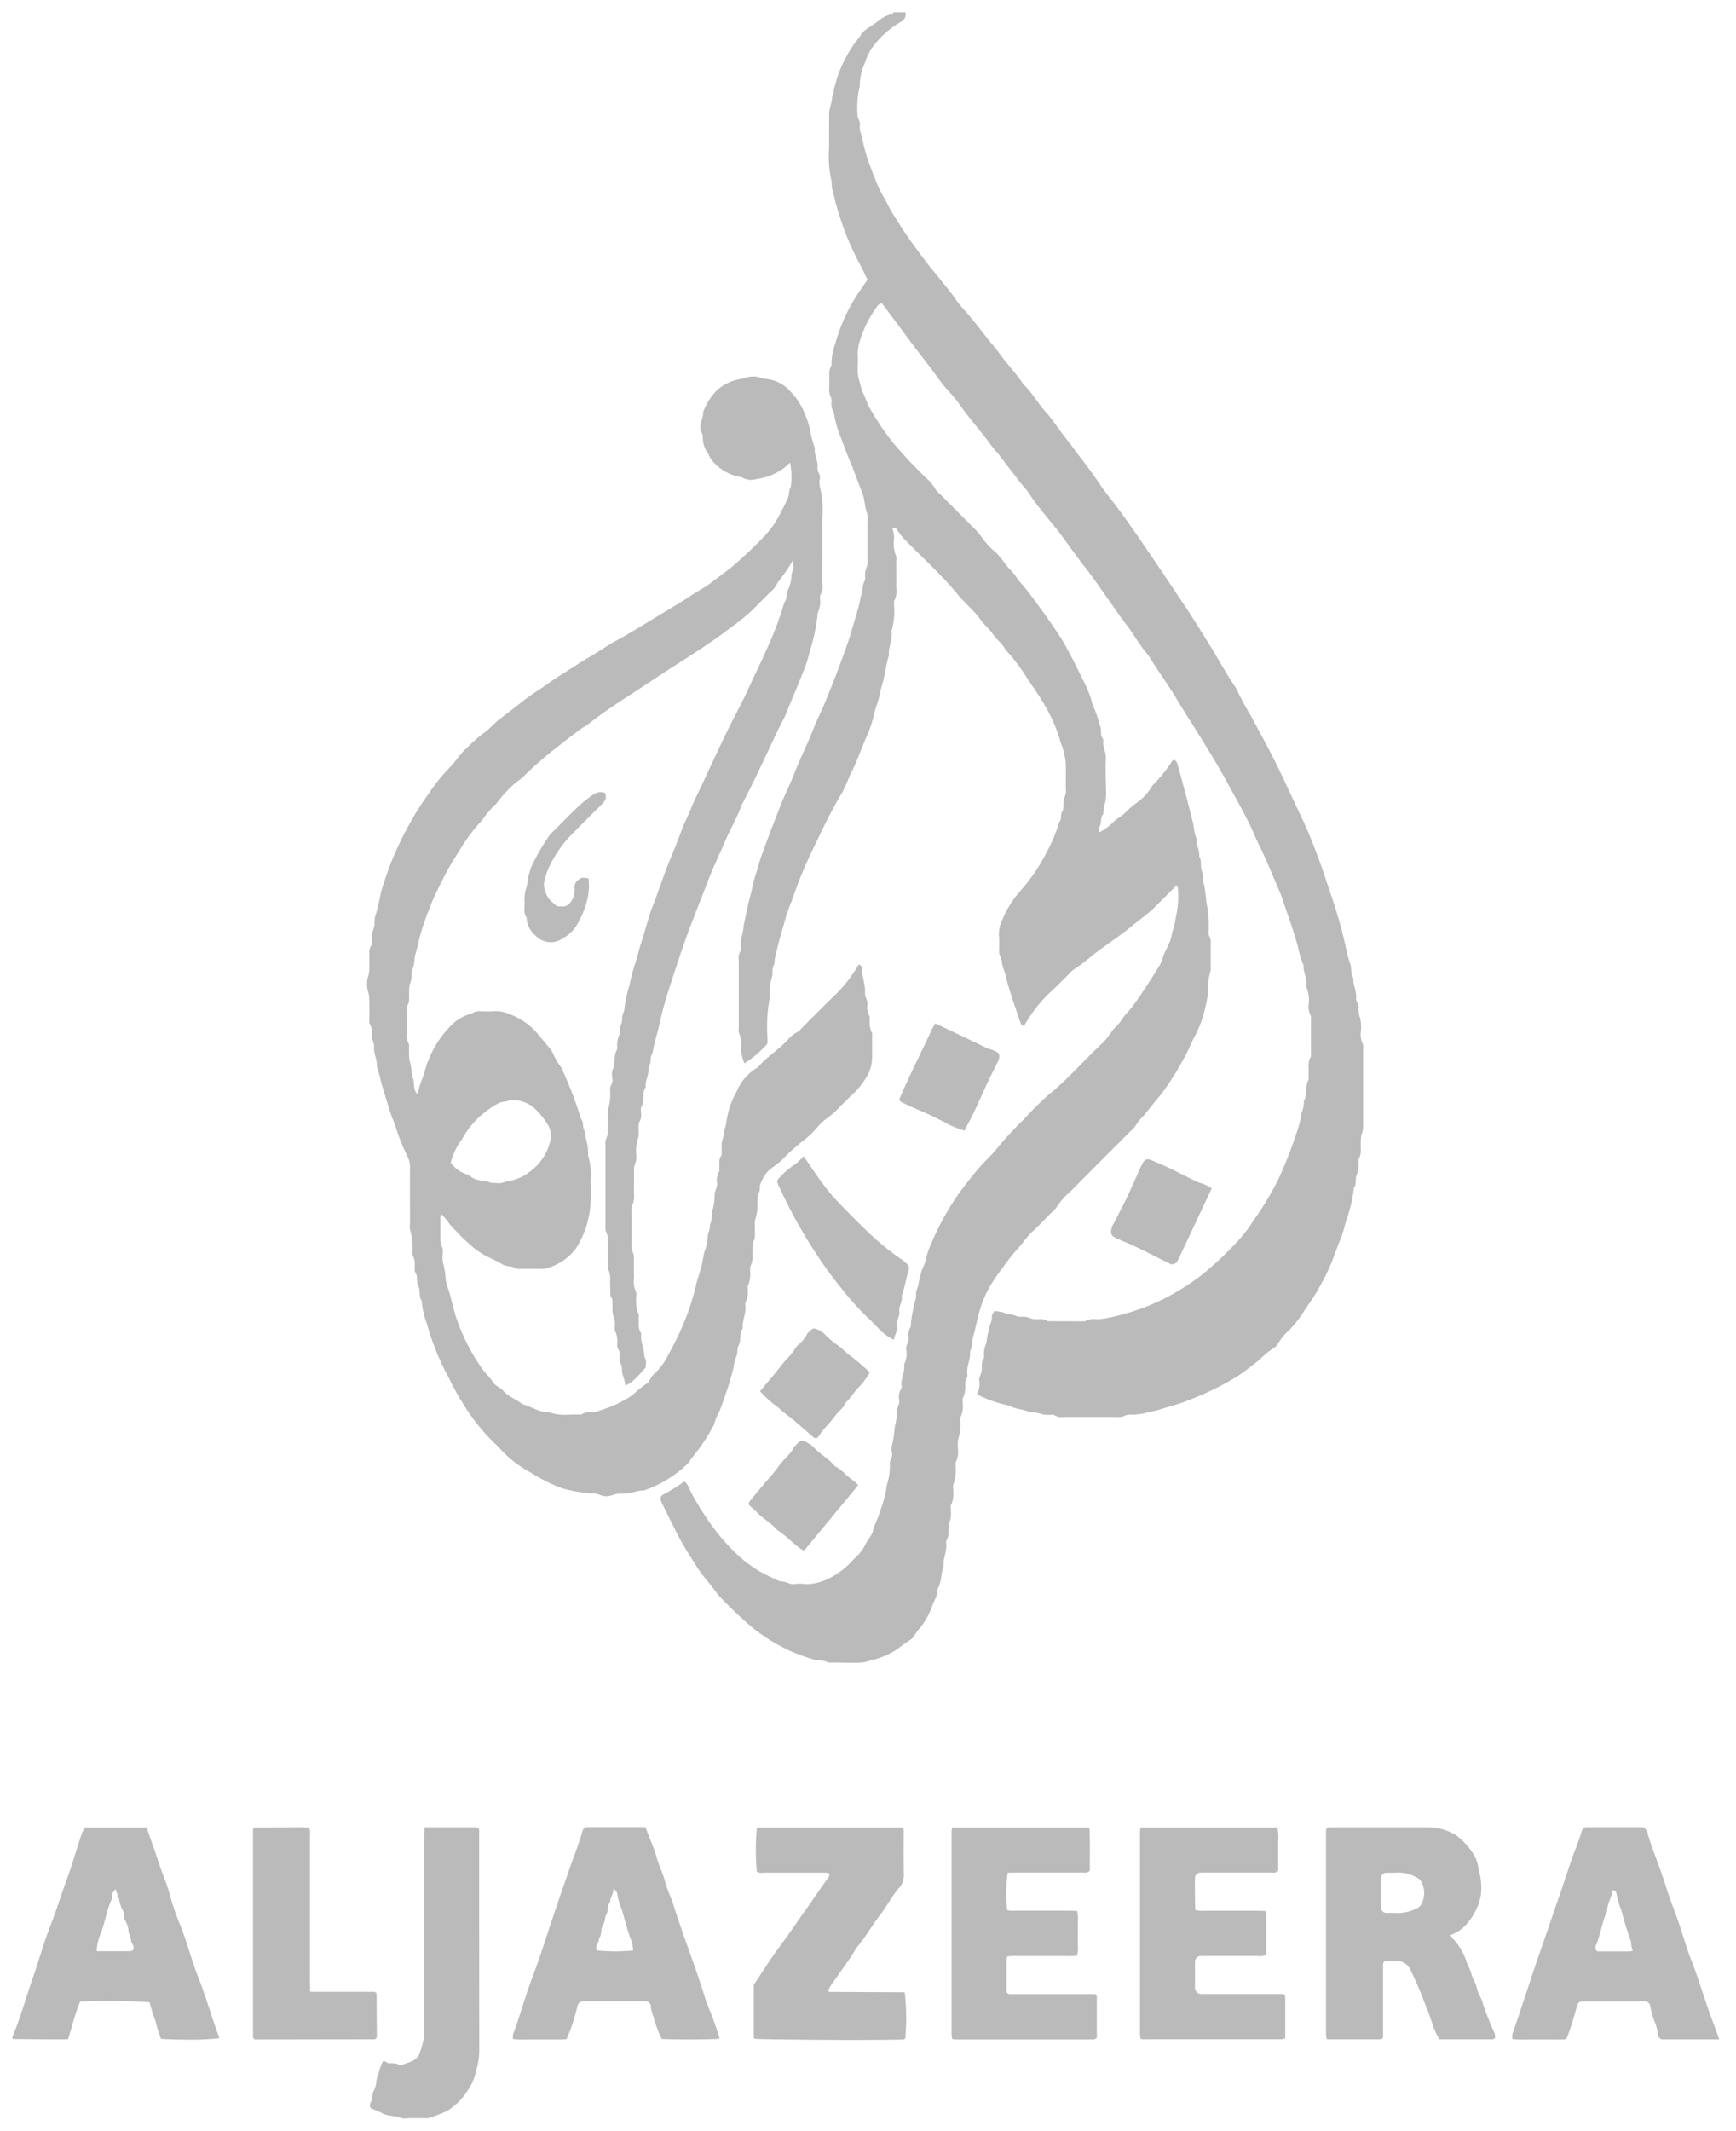 <svg xmlns="http://www.w3.org/2000/svg" width="70.841" height="86.897" viewBox="0 0 70.841 86.897"><defs><style>.a{fill:#bababa;stroke:rgba(0,0,0,0);stroke-miterlimit:10;}</style></defs><g transform="translate(0.501 0.5)"><path class="a" d="M806.865,5346.769c-.239-.106-.507-.055-.741-.178-.168-.089-.349-.153-.5-.219-.075-.149.011-.238.047-.341s0-.222.064-.329a1.382,1.382,0,0,0,.11-.314,1.446,1.446,0,0,1,.048-.282,2.284,2.284,0,0,0,.1-.317c.032-.106.078-.207.118-.31.064-.044.111-.012.16.02a.194.194,0,0,0,.1.043,1.4,1.4,0,0,1,.29.015c.089.015.152.106.266.048.2-.1.437-.115.592-.3.02-.024.054-.046.062-.073a3.512,3.512,0,0,0,.233-.822c0-.193,0-.389,0-.583q0-3.7,0-7.39c0-.16.005-.319.009-.52h2.1a.308.308,0,0,1,.09.031c.06.066.039.15.039.228q0,4.473.005,8.945a3.78,3.78,0,0,1-.146.8,2.174,2.174,0,0,1-.307.7,2.707,2.707,0,0,1-.835.852,6.16,6.16,0,0,1-.659.264.6.6,0,0,1-.279.043h-.052c-.178,0-.357,0-.535,0-.077,0-.161.013-.24.013A.353.353,0,0,1,806.865,5346.769Zm14.429-3.226a.142.142,0,0,1-.029-.033.112.112,0,0,1-.008-.047v-2.115c.366-.546.7-1.092,1.083-1.6.366-.484.7-.993,1.053-1.485.307-.428.594-.87.908-1.294a.187.187,0,0,0,.044-.127c-.016-.078-.094-.072-.156-.072-.195,0-.389,0-.584,0-.647,0-1.295,0-1.943,0a.429.429,0,0,1-.279-.039,10.053,10.053,0,0,1,0-1.775.276.276,0,0,1,.086-.031q2.89,0,5.782,0a.271.271,0,0,1,.089.032c.056.068.036.151.036.229,0,.551-.005,1.1.005,1.652a.75.75,0,0,1-.178.534c-.313.348-.511.773-.8,1.137-.317.4-.561.855-.89,1.25-.132.158-.223.349-.341.519-.236.342-.48.678-.718,1.019-.064.091-.117.19-.174.285a.284.284,0,0,0,.039.035.11.11,0,0,0,.046.014l3.013.015a.119.119,0,0,1,.043.016,9.765,9.765,0,0,1,.021,1.869c-.028.015-.055.039-.082.04-.432.013-1.339.019-2.323.019C823.409,5343.583,821.558,5343.567,821.294,5343.542Zm-24.226,0a6.6,6.6,0,0,1-.236-.768c-.1-.233-.157-.481-.232-.719a24.218,24.218,0,0,0-2.831-.031c-.208.486-.326,1.009-.492,1.535-.114,0-.225.009-.336.009q-.948-.006-1.893-.016c-.012,0-.024-.02-.036-.032s-.015-.032-.009-.044c.337-.807.569-1.649.855-2.473.24-.69.432-1.4.7-2.073.239-.608.425-1.232.651-1.842s.4-1.237.608-1.854a3.033,3.033,0,0,1,.135-.309h2.529c.18.519.364,1.025.53,1.536.129.392.3.769.408,1.169a9.722,9.722,0,0,0,.392,1.173c.306.735.494,1.511.785,2.248.315.8.543,1.625.844,2.426.005.012-.005.029-.008.044a10.421,10.421,0,0,1-1.292.055C797.726,5343.577,797.317,5343.566,797.068,5343.544Zm-1.983-5.928c-.023.075.005.17-.027.239-.212.447-.271.942-.451,1.4a1.935,1.935,0,0,0-.161.717h1.374a.269.269,0,0,0,.087-.03c.133-.154-.051-.264-.058-.4s-.1-.262-.109-.415a.914.914,0,0,0-.132-.4c-.085-.146-.021-.315-.123-.461a1.537,1.537,0,0,1-.125-.408c-.042-.129-.091-.256-.148-.415A.731.731,0,0,0,795.085,5337.616Zm18.06,5.957c-.078,0-.157,0-.235,0-.243,0-.486,0-.73,0-.076,0-.152,0-.228,0a3.7,3.7,0,0,1-.515-.016.577.577,0,0,1,0-.2c.284-.758.494-1.543.78-2.3s.522-1.5.773-2.255.509-1.5.77-2.25c.172-.5.373-.979.51-1.487a.217.217,0,0,1,.225-.153h2.344c.146.42.335.8.451,1.22.093.335.26.651.344.989s.25.654.354.988c.165.53.35,1.055.537,1.577.278.778.558,1.555.792,2.348a15.067,15.067,0,0,1,.542,1.476c0,.007-.013.021-.02.034-.4.032-1.829.036-2.335.007a3.97,3.97,0,0,1-.326-.884,1.3,1.3,0,0,1-.121-.462c0-.113-.114-.189-.24-.19-.827,0-1.653,0-2.48,0h-.048a.235.235,0,0,0-.231.207,7.169,7.169,0,0,1-.439,1.334,2.341,2.341,0,0,1-.306.017Zm2.258-5.626c-.128.142-.067.338-.148.5s-.072.352-.161.494c-.1.161-.017.362-.152.5.024.175-.187.312-.085.5a7.36,7.36,0,0,0,1.481,0,1.728,1.728,0,0,0-.063-.366c-.176-.427-.272-.876-.407-1.315a2.507,2.507,0,0,1-.18-.64c0-.052-.067-.1-.154-.223C815.539,5337.641,815.4,5337.769,815.4,5337.946Zm38.512,5.625c-.075,0-.152,0-.227,0-.244,0-.487,0-.73,0q-.115,0-.229,0a3.7,3.7,0,0,1-.515-.016.653.653,0,0,1,0-.2c.405-1.154.765-2.324,1.173-3.476.233-.66.451-1.324.683-1.984.228-.644.431-1.295.659-1.939a8.1,8.1,0,0,0,.322-.9.2.2,0,0,1,.18-.142c.032,0,.064,0,.1,0h2.218a.37.37,0,0,1,.192.283c.219.732.527,1.432.747,2.162.152.5.358.986.526,1.483s.307,1,.5,1.492c.291.741.511,1.5.782,2.25.114.314.238.624.358.985-.786,0-1.531,0-2.276,0a.206.206,0,0,1-.223-.208,1.7,1.7,0,0,0-.134-.507,3.583,3.583,0,0,1-.18-.642.22.22,0,0,0-.237-.194c-.309,0-.617,0-.925,0-.5,0-1.006,0-1.508,0-.243,0-.266.019-.337.253s-.126.458-.2.685c-.063.2-.138.388-.216.6a2.326,2.326,0,0,1-.318.018Zm2.166-5.223c-.221.443-.26.946-.462,1.4a.179.179,0,0,0,.066.231h1.292a1.066,1.066,0,0,0,.152-.021,1.593,1.593,0,0,1-.055-.173,1.237,1.237,0,0,0-.029-.238,12.066,12.066,0,0,1-.378-1.225,3.457,3.457,0,0,1-.2-.686.164.164,0,0,0-.16-.154C856.27,5337.778,856.076,5338.034,856.081,5338.348Zm-21.058,5.223h-5.448c-.063,0-.126-.007-.213-.012a1,1,0,0,1-.031-.182q0-4.132,0-8.265c0-.047.009-.094.02-.187h5.562c.021.039.05.065.05.092.016.566.007,1.131.008,1.669a.262.262,0,0,1-.25.078h-2.674c-.144,0-.289.005-.427.008a6.109,6.109,0,0,0-.021,1.524.951.951,0,0,0,.321.024c.05,0,.1,0,.149,0,.162,0,.325,0,.487,0h.924c.161,0,.323,0,.486,0s.319.005.487.009a1.388,1.388,0,0,1,.031.447c.005.161,0,.324,0,.486,0,.146,0,.292,0,.438a1.419,1.419,0,0,1-.031.451,3.021,3.021,0,0,1-.492.017c-.076,0-.153,0-.228,0-.243,0-.486,0-.73,0-.227,0-.454,0-.68,0h-.236a3.2,3.2,0,0,0-.471.015.419.419,0,0,0-.043.113c0,.452,0,.906,0,1.344.064.1.15.081.228.081h3.394c.028.039.06.064.062.091,0,.565,0,1.131,0,1.688a.188.188,0,0,1-.165.07Zm2.025-.019a1.078,1.078,0,0,1-.029-.176q0-4.132,0-8.263c0-.047.009-.1.019-.188h5.59a2.206,2.206,0,0,1,.031.577c0,.211,0,.421,0,.632v.551a.259.259,0,0,1-.248.079h-2.626c-.113,0-.227,0-.339.007a.228.228,0,0,0-.184.2q-.006.388,0,.777c0,.176.005.352.009.541a.99.99,0,0,0,.353.034c.047,0,.093,0,.14,0,.161,0,.323,0,.486,0h1.41c.16,0,.318.005.466.009.023.053.046.081.046.109q0,.8,0,1.6a.3.3,0,0,1-.032.087.561.561,0,0,1-.327.038c-.714,0-1.426,0-2.14,0-.081,0-.162,0-.243.008a.27.27,0,0,0-.161.167,1.337,1.337,0,0,0-.007.146c0,.307.007.616,0,.923a.266.266,0,0,0,.284.307c.113-.005.227,0,.339,0h3c.028.042.06.067.06.093,0,.566,0,1.131,0,1.72a1.078,1.078,0,0,1-.184.033h-5.545C837.167,5343.571,837.119,5343.56,837.048,5343.552Zm-36.154.019a.518.518,0,0,1-.059-.059.1.1,0,0,1-.011-.045v-8.479a.47.47,0,0,1,.048-.051.1.1,0,0,1,.044-.014c.6,0,1.2-.006,1.8-.008.129,0,.256.007.369.009.1.113.063.231.063.339q0,2.915,0,5.829c0,.161.005.321.009.536h2.638a.463.463,0,0,1,.06.056.087.087,0,0,1,.013.044q0,.7.007,1.408v.353c-.036.04-.046.056-.059.063a.09.09,0,0,1-.044.012l-4.617.007Zm48.047-.673c-.081-.224-.154-.453-.251-.668a15.118,15.118,0,0,0-.656-1.541.61.61,0,0,0-.5-.322,4.128,4.128,0,0,0-.514,0c-.1.07-.083.154-.083.232q0,1.214,0,2.429v.477c-.036.026-.062.06-.087.06-.727,0-1.456,0-2.206,0a1.054,1.054,0,0,1-.034-.183q0-4.153,0-8.3a.754.754,0,0,1,.012-.1c.058-.079.142-.065.22-.065h3.985a2.264,2.264,0,0,1,1.087.322,2.852,2.852,0,0,1,.635.659,1.514,1.514,0,0,1,.289.744,2.586,2.586,0,0,1,.09,1.048,2.44,2.44,0,0,1-.522,1.108,1.516,1.516,0,0,1-.762.527,2.365,2.365,0,0,1,.713,1.127,2.848,2.848,0,0,1,.172.393c.038.227.191.4.234.628.036.2.172.377.229.574.09.306.216.6.33.894.052.134.122.26.173.394a.611.611,0,0,1,.015.176c-.043.024-.07.053-.1.053-.727,0-1.453,0-2.169,0A2.507,2.507,0,0,1,848.941,5342.9Zm-1.413-4.479a1.8,1.8,0,0,0,.694-.149.505.505,0,0,0,.345-.37.958.958,0,0,0-.083-.787.449.449,0,0,0-.18-.151,1.49,1.49,0,0,0-.875-.189c-.127,0-.258,0-.386,0a.221.221,0,0,0-.189.189q0,.631,0,1.259a.223.223,0,0,0,.192.189h.255C847.376,5338.41,847.453,5338.411,847.528,5338.418Zm-23.237-10.22c-.172-.111-.376-.063-.56-.117s-.394-.122-.589-.194c-.178-.067-.356-.143-.529-.222a7.724,7.724,0,0,1-1.345-.838,16.427,16.427,0,0,1-1.477-1.4c-.267-.4-.613-.739-.866-1.151-.126-.205-.263-.4-.386-.608s-.246-.415-.356-.628c-.235-.458-.463-.918-.692-1.379-.062-.126-.044-.253.051-.3a8.979,8.979,0,0,0,.882-.545c.129.075.148.193.2.291a9.749,9.749,0,0,0,.683,1.158,8.443,8.443,0,0,0,1.406,1.648,5.41,5.41,0,0,0,.737.538c.246.151.514.264.774.392a.429.429,0,0,0,.181.051.655.655,0,0,1,.232.053.584.584,0,0,0,.284.053,1.39,1.39,0,0,1,.436,0,1.913,1.913,0,0,0,.707-.121,2.388,2.388,0,0,0,.556-.279,2.931,2.931,0,0,0,.7-.6,2.012,2.012,0,0,0,.486-.6c.1-.232.322-.408.334-.685a6.073,6.073,0,0,0,.313-.8,4.827,4.827,0,0,0,.239-.97,2.427,2.427,0,0,0,.118-.852c-.02-.144.121-.257.094-.417a.746.746,0,0,1,.009-.385,5.33,5.33,0,0,0,.1-.708,2.243,2.243,0,0,0,.082-.615c0-.162.117-.292.1-.465a.628.628,0,0,1,.079-.467.241.241,0,0,0,.011-.144c-.021-.292.154-.56.107-.854a.907.907,0,0,0,.085-.611c-.012-.174.113-.3.1-.468a.6.6,0,0,1,.071-.421.133.133,0,0,0,.019-.091,3.849,3.849,0,0,1,.1-.66c.007-.212.136-.392.114-.612-.013-.138.081-.27.1-.415s.067-.309.107-.463c.036-.138.107-.266.152-.4.05-.151.079-.31.129-.46.046-.135.1-.268.162-.4a11.084,11.084,0,0,1,1.045-1.895q.364-.505.765-.988c.291-.348.633-.649.907-1a13.462,13.462,0,0,1,1.025-1.1,12.031,12.031,0,0,1,1.036-1.026c.757-.615,1.392-1.352,2.1-2.018a2.783,2.783,0,0,0,.436-.514c.118-.187.311-.317.432-.517s.31-.364.454-.561c.3-.415.584-.841.855-1.276.067-.109.141-.215.2-.325a1.294,1.294,0,0,0,.145-.3c.081-.312.276-.574.365-.886a2.752,2.752,0,0,1,.1-.415,3.766,3.766,0,0,0,.087-.419,3.709,3.709,0,0,0,.078-1.2c0-.025-.026-.052-.047-.094l-.863.861c-.3.3-.643.531-.964.8-.421.348-.875.651-1.315.972-.362.265-.692.572-1.074.811a1.071,1.071,0,0,0-.176.168c-.219.216-.431.44-.657.648a5.824,5.824,0,0,0-1.177,1.473c-.05-.028-.114-.04-.123-.071-.2-.573-.4-1.144-.566-1.725a4.181,4.181,0,0,0-.154-.549c-.074-.167-.042-.35-.137-.507a.516.516,0,0,1-.038-.234c0-.194.013-.392-.007-.583a1.261,1.261,0,0,1,.117-.609,4.234,4.234,0,0,1,.688-1.151,7.474,7.474,0,0,0,1.165-1.7,5.927,5.927,0,0,0,.494-1.194c.115-.117.031-.289.113-.411s.044-.251.06-.377c.008-.063,0-.14.028-.188a.641.641,0,0,0,.064-.375c0-.228,0-.455,0-.682a2.719,2.719,0,0,0-.2-1.173,6.316,6.316,0,0,0-.68-1.584c-.209-.358-.452-.7-.683-1.044a7.8,7.8,0,0,0-.9-1.19c-.126-.251-.372-.407-.517-.635s-.356-.375-.5-.585c-.271-.388-.647-.678-.941-1.039-.668-.817-1.459-1.514-2.189-2.269a3.734,3.734,0,0,1-.291-.381.124.124,0,0,0-.18-.042,1.1,1.1,0,0,1,.067.5,1.3,1.3,0,0,0,.081.616c.036.062.013.158.013.239,0,.357.005.714,0,1.071a.847.847,0,0,1-.074.518c-.031.045-.012.126-.016.19a2.853,2.853,0,0,1-.1,1.049.1.1,0,0,0,0,.048c.043.326-.145.628-.106.953-.11.317-.136.652-.22.975-.06.229-.131.456-.176.691s-.148.451-.2.687a5.055,5.055,0,0,1-.313.95c-.224.514-.405,1.044-.658,1.544-.13.257-.213.535-.364.784-.458.758-.828,1.561-1.212,2.356a16.7,16.7,0,0,0-.749,1.814c-.1.3-.242.588-.325.9-.117.444-.26.882-.362,1.332a2.372,2.372,0,0,0-.1.563c-.123.172-.038.388-.106.558a2.1,2.1,0,0,0-.082.714.387.387,0,0,1,0,.1,6.405,6.405,0,0,0-.091,1.633c0,.081,0,.16,0,.232a4.117,4.117,0,0,1-.941.808,1.705,1.705,0,0,1-.14-.625,1.108,1.108,0,0,0-.081-.615c-.035-.063-.009-.16-.009-.24q0-1.361,0-2.723a.577.577,0,0,1,.064-.375.178.178,0,0,0,.024-.092,1.45,1.45,0,0,1,.027-.48,2.493,2.493,0,0,0,.083-.47c.081-.355.14-.715.236-1.067.062-.229.113-.463.165-.695.048-.213.133-.421.189-.638.094-.354.229-.695.356-1.039.131-.359.271-.716.409-1.073.087-.223.173-.446.267-.666.144-.338.309-.668.441-1.012.242-.626.549-1.224.792-1.85.14-.357.321-.7.464-1.055.174-.428.35-.855.513-1.289.205-.551.42-1.1.581-1.667.122-.426.27-.847.352-1.284.023-.125.076-.245.089-.369a.793.793,0,0,1,.09-.372c.024-.035.011-.094.013-.144a.845.845,0,0,1,.073-.422.624.624,0,0,0,.024-.286q0-.73,0-1.458a1.308,1.308,0,0,0-.017-.436c-.1-.271-.094-.563-.2-.832-.17-.429-.322-.867-.5-1.293q-.193-.463-.361-.937a4.438,4.438,0,0,1-.3-1.052.632.632,0,0,1-.089-.417.4.4,0,0,0-.025-.188.731.731,0,0,1-.066-.424c0-.162,0-.325,0-.487a.574.574,0,0,1,.059-.328.345.345,0,0,0,.032-.187,2.441,2.441,0,0,1,.148-.747,7.1,7.1,0,0,1,1.029-2.206c.093-.132.181-.265.288-.42-.1-.213-.211-.447-.33-.671a10.973,10.973,0,0,1-.867-2.128,4.514,4.514,0,0,1-.16-.6,1.791,1.791,0,0,1-.106-.611,4.514,4.514,0,0,1-.1-1.389c-.007-.454,0-.908,0-1.362,0-.24.126-.462.121-.7.093-.109.038-.256.091-.368a2.966,2.966,0,0,0,.087-.322,5.517,5.517,0,0,1,.773-1.538,1.776,1.776,0,0,0,.228-.309.532.532,0,0,1,.166-.176c.193-.141.4-.266.589-.415a1.191,1.191,0,0,1,.515-.245c.023,0,.038-.048.055-.074h.486a.339.339,0,0,1-.2.4,3.732,3.732,0,0,0-1.055.913,2.151,2.151,0,0,0-.4.766,2.211,2.211,0,0,0-.207.927,3.709,3.709,0,0,0-.091,1.147c-.017.157.1.267.1.417a.656.656,0,0,0,.062.424,7.088,7.088,0,0,0,.408,1.418c.04.122.087.241.138.358a5.019,5.019,0,0,0,.342.737c.138.219.231.459.369.676.232.364.456.734.707,1.085.317.443.639.882.985,1.306.313.384.637.761.92,1.17.182.263.415.491.619.739s.42.523.627.789c.166.216.352.418.51.64.31.429.684.808.973,1.253.366.342.6.79.941,1.161.224.246.407.534.609.8.1.127.189.258.294.38s.17.232.258.346c.338.447.684.886.994,1.354.195.292.419.567.633.847.361.47.7.957,1.035,1.444.609.883,1.205,1.775,1.8,2.666.374.559.727,1.131,1.08,1.7s.655,1.138,1.028,1.68a.4.4,0,0,1,.027.04,11.012,11.012,0,0,0,.612,1.145c.4.751.816,1.494,1.181,2.264.3.624.582,1.252.882,1.874.255.531.467,1.084.675,1.637.2.536.37,1.083.558,1.624a18.447,18.447,0,0,1,.59,2.158,5.66,5.66,0,0,0,.154.549c.06.181,0,.389.125.557-.027.276.137.527.109.805-.015.146.118.258.1.417a.969.969,0,0,0,.071.42,1.988,1.988,0,0,1,.025.531.9.9,0,0,0,.076.518c.032.046.015.126.015.19q0,1.581,0,3.16a.8.8,0,0,1-.063.328,1.213,1.213,0,0,0-.031.333c-.021.222.052.455-.087.663-.015.023-.005.063-.009.1a1.432,1.432,0,0,1-.072.569c-.079.152.017.358-.114.509a4.941,4.941,0,0,1-.2.978c-.034.19-.123.362-.166.546a3.841,3.841,0,0,1-.172.546c-.118.3-.228.595-.339.894a9.228,9.228,0,0,1-.545,1.124c-.18.338-.413.648-.625.968a5.039,5.039,0,0,1-.59.758,2.062,2.062,0,0,0-.437.514.6.6,0,0,1-.237.239,3.754,3.754,0,0,0-.554.464c-.289.229-.581.454-.884.662a11.537,11.537,0,0,1-1.8.9,6.951,6.951,0,0,1-.856.3c-.274.074-.546.185-.823.233a3.348,3.348,0,0,1-.8.137.6.6,0,0,0-.374.068.489.489,0,0,1-.238.023q-1.095,0-2.19,0a.586.586,0,0,1-.374-.061.21.21,0,0,0-.14-.028,1.2,1.2,0,0,1-.488-.053,1.411,1.411,0,0,0-.415-.059c-.26-.123-.565-.11-.817-.259a5.346,5.346,0,0,1-1.088-.35,1.22,1.22,0,0,1-.225-.12,1.129,1.129,0,0,0,.081-.221.917.917,0,0,0,.011-.29c-.028-.172.082-.307.1-.467s-.035-.326.075-.47a.188.188,0,0,0,.019-.093,1.084,1.084,0,0,1,.1-.563,2.354,2.354,0,0,1,.093-.515c.019-.195.144-.358.125-.562-.007-.067.068-.141.107-.214.1.016.208.027.311.051s.178.07.272.084a.8.8,0,0,1,.323.083.459.459,0,0,0,.19.022.769.769,0,0,1,.376.064.589.589,0,0,0,.236.034c.04,0,.082,0,.123,0a.487.487,0,0,1,.344.082l1.507.005a.712.712,0,0,1,.441-.089,1.676,1.676,0,0,0,.172,0,4.4,4.4,0,0,0,.7-.134,8.952,8.952,0,0,0,2.312-.907,10.492,10.492,0,0,0,1.122-.738,13.861,13.861,0,0,0,1.616-1.535,5.433,5.433,0,0,0,.514-.694,12.718,12.718,0,0,0,1.018-1.684,18.41,18.41,0,0,0,.828-2.139,4.6,4.6,0,0,0,.121-.56,1.292,1.292,0,0,0,.1-.514c.156-.256.036-.572.18-.836.035-.063,0-.16.011-.24.021-.236-.054-.486.087-.71.016-.023.008-.063.008-.1,0-.487,0-.973,0-1.46a.282.282,0,0,0-.015-.141.8.8,0,0,1-.076-.47,1.282,1.282,0,0,0-.09-.661.074.074,0,0,1-.005-.048c.042-.3-.13-.562-.113-.855a3.977,3.977,0,0,1-.233-.773c-.153-.553-.341-1.092-.529-1.632-.074-.21-.134-.427-.225-.629-.287-.643-.538-1.3-.856-1.931-.123-.243-.217-.5-.337-.744-.29-.59-.615-1.163-.93-1.74-.353-.646-.738-1.275-1.124-1.9-.319-.518-.655-1.025-.965-1.547-.353-.593-.768-1.145-1.12-1.735-.35-.38-.584-.843-.9-1.249-.254-.328-.488-.674-.729-1.013-.323-.458-.637-.921-.985-1.362s-.662-.9-1-1.353c-.164-.219-.344-.424-.513-.639-.238-.3-.494-.594-.7-.918-.157-.246-.362-.448-.533-.68-.2-.271-.416-.529-.611-.8-.138-.2-.313-.362-.455-.56-.421-.585-.912-1.118-1.323-1.711-.173-.251-.393-.468-.588-.7-.111-.136-.219-.276-.322-.42-.365-.506-.759-.989-1.13-1.492s-.727-.972-1.084-1.46c-.145-.014-.205.1-.264.188a4.571,4.571,0,0,0-.637,1.284,1.688,1.688,0,0,0-.1.612c.013.177,0,.355,0,.534a1.426,1.426,0,0,0,.063.522,3.727,3.727,0,0,0,.15.5c.1.18.148.385.247.57a10.993,10.993,0,0,0,.958,1.438,19.535,19.535,0,0,0,1.393,1.481,1.655,1.655,0,0,1,.339.407,1.019,1.019,0,0,0,.228.25c.423.425.848.848,1.268,1.277a3.423,3.423,0,0,1,.475.545,2.917,2.917,0,0,0,.5.525,4.02,4.02,0,0,1,.427.519c.129.165.289.3.405.478.137.213.327.393.483.6.446.586.88,1.182,1.286,1.8.185.28.341.581.5.879.18.342.344.691.519,1.035a5.217,5.217,0,0,1,.29.708c.009.031,0,.072.015.1a7.4,7.4,0,0,1,.348.99c.068.147-.013.325.086.468a.2.2,0,0,1,.038.137c-.032.247.123.459.107.71-.024.388,0,.777,0,1.166a2.461,2.461,0,0,1-.019.581,2.526,2.526,0,0,0-.09.517c-.136.157-.047.382-.172.546-.03.039,0,.119,0,.2a2.242,2.242,0,0,0,.593-.432c.144-.153.348-.229.49-.389a3.932,3.932,0,0,1,.474-.406,1.993,1.993,0,0,0,.588-.636.429.429,0,0,1,.091-.111,5.507,5.507,0,0,0,.749-.942c.016-.023.051-.034.089-.059.039.048.1.091.117.147q.207.732.4,1.471c.09.337.169.676.259,1.015a2.276,2.276,0,0,0,.129.6c-.036.247.146.46.106.708.118.189.042.42.111.608s.031.389.093.564a6.791,6.791,0,0,1,.094.709,4.817,4.817,0,0,1,.085,1.247c0,.122.09.208.091.319,0,.405,0,.811,0,1.216a2.168,2.168,0,0,0-.1.855,6.192,6.192,0,0,1-.134.7,4.433,4.433,0,0,1-.436,1.161c-.083.155-.152.318-.225.479a11.926,11.926,0,0,1-.981,1.652c-.144.212-.319.4-.48.6-.119.15-.236.3-.358.452a1.957,1.957,0,0,0-.337.408,1,1,0,0,1-.228.25c-.824.827-1.651,1.65-2.472,2.481a2.7,2.7,0,0,0-.539.616,1.222,1.222,0,0,1-.235.244c-.252.253-.492.519-.758.755-.244.217-.4.5-.629.73a8.8,8.8,0,0,0-.589.758,6.251,6.251,0,0,0-.631.966,5.006,5.006,0,0,0-.4,1.173c-.056.215-.094.434-.161.646s-.012.419-.13.6c.038.325-.158.624-.106.951a.22.22,0,0,1-.028.14.53.53,0,0,0-.064.278,1.023,1.023,0,0,1-.082.518c-.043.072-.008.19-.016.287a.9.9,0,0,1-.074.472c-.039.059-.013.157-.021.236a1.83,1.83,0,0,1-.081.666,1.3,1.3,0,0,0-.021.432.941.941,0,0,1-.075.519c-.039.058-.009.159-.017.239a1.516,1.516,0,0,1-.085.663c-.042.077-.005.192-.015.289a1.155,1.155,0,0,1-.081.568c-.044.072-.008.19-.016.287a.88.88,0,0,1-.074.471c-.031.048-.016.126-.021.189-.013.174.028.358-.089.515a.145.145,0,0,0-.008.1c.054.326-.142.626-.1.951-.113.283-.083.605-.223.875-.073.138-.035.286-.1.417a2.215,2.215,0,0,0-.154.352,3.1,3.1,0,0,1-.491.875,1.549,1.549,0,0,0-.228.311.378.378,0,0,1-.129.141c-.18.134-.376.247-.545.392a3.117,3.117,0,0,1-1.092.468,1.534,1.534,0,0,1-.464.1c-.155,0-.311.005-.466.005C824.856,5328.2,824.573,5328.2,824.291,5328.2Zm-1.1-4.624c-.341-.24-.62-.557-.976-.781-.24-.286-.582-.458-.837-.73a1.815,1.815,0,0,0-.14-.134c-.238-.2-.235-.2-.04-.436.173-.211.349-.419.521-.631a7.434,7.434,0,0,0,.526-.626c.191-.3.5-.5.658-.827.007-.014.023-.023.034-.035.274-.3.291-.272.651-.055a1.086,1.086,0,0,1,.176.167c.251.25.572.42.8.7a1.585,1.585,0,0,1,.454.357c.134.112.276.216.413.326a.887.887,0,0,1,.086.1l-2.2,2.66A.521.521,0,0,1,823.194,5323.574Zm-8.259-2.229a.523.523,0,0,0-.283-.042,6.307,6.307,0,0,1-1.221-.214,6.527,6.527,0,0,1-1.243-.622,4.677,4.677,0,0,1-1.324-1.036c-.044-.046-.09-.093-.137-.137a7.99,7.99,0,0,1-1.351-1.689,9.015,9.015,0,0,1-.556-1.013,10.262,10.262,0,0,1-.9-2.217,3.269,3.269,0,0,1-.208-.928c-.137-.18-.039-.417-.14-.6s0-.386-.123-.56c-.047-.067-.016-.189-.023-.286a.71.71,0,0,0-.067-.376.4.4,0,0,1-.028-.187,2.324,2.324,0,0,0-.089-.857.734.734,0,0,1-.009-.288c0-.762-.008-1.524,0-2.286a.974.974,0,0,0-.109-.463,8.309,8.309,0,0,1-.48-1.2c-.066-.2-.15-.385-.217-.581-.052-.149-.094-.3-.14-.454-.074-.243-.146-.487-.221-.73a5.549,5.549,0,0,0-.187-.688c.026-.277-.137-.526-.113-.805.015-.161-.114-.294-.1-.466a.71.71,0,0,0-.076-.47c-.036-.059-.012-.158-.013-.239,0-.26,0-.519-.007-.778a1.078,1.078,0,0,0-.031-.236,1.132,1.132,0,0,1,.007-.747,1.1,1.1,0,0,0,.024-.239c.005-.145,0-.293.005-.437.011-.173-.04-.357.081-.517.024-.034.011-.1.013-.143a1.455,1.455,0,0,1,.083-.567c.068-.156,0-.344.074-.52a4.619,4.619,0,0,0,.13-.506c.051-.167.062-.345.114-.51.1-.335.213-.668.337-1a14.064,14.064,0,0,1,.891-1.867,12.248,12.248,0,0,1,.7-1.087,7.273,7.273,0,0,1,.845-1.049c.252-.25.424-.567.7-.8a7.5,7.5,0,0,1,.684-.609c.254-.163.445-.412.694-.6.294-.221.589-.444.875-.676.364-.294.769-.526,1.145-.8.325-.233.67-.437,1.006-.655.176-.113.348-.229.53-.33.42-.235.806-.522,1.233-.749.395-.21.776-.449,1.161-.679.233-.14.463-.285.7-.427.369-.224.745-.439,1.1-.681.266-.178.553-.323.812-.515s.537-.405.806-.606a17.406,17.406,0,0,0,1.277-1.185,4.258,4.258,0,0,0,.58-.708,9.283,9.283,0,0,0,.487-.94c.087-.16.048-.344.141-.506a3.048,3.048,0,0,0-.03-.979,2.345,2.345,0,0,1-1.363.667.729.729,0,0,1-.609-.071,1.947,1.947,0,0,1-.99-.454,1.309,1.309,0,0,1-.377-.5,1.112,1.112,0,0,1-.224-.676c.012-.125-.085-.231-.1-.368-.019-.236.13-.432.115-.66a2.5,2.5,0,0,1,.562-.89,1.93,1.93,0,0,1,.986-.462,2.1,2.1,0,0,0,.229-.062.935.935,0,0,1,.523,0,.912.912,0,0,0,.229.058,1.5,1.5,0,0,1,.977.46,2.789,2.789,0,0,1,.657,1,3.394,3.394,0,0,1,.18.543,6.052,6.052,0,0,0,.213.828c-.031.278.146.526.11.807-.019.145.122.257.1.417a.811.811,0,0,0,.007.385,3.786,3.786,0,0,1,.087,1.245c.009.875,0,1.751,0,2.626a.787.787,0,0,1-.078.517c-.026.034-.011.1-.012.144a1,1,0,0,1-.093.563,7.43,7.43,0,0,1-.314,1.539,6.227,6.227,0,0,1-.331,1c-.212.55-.456,1.088-.674,1.639-.066.164-.162.314-.239.474-.514,1.071-1,2.158-1.555,3.207-.169.486-.437.927-.639,1.4-.219.515-.47,1.017-.671,1.538-.252.653-.513,1.306-.763,1.959-.331.864-.611,1.743-.894,2.622-.141.436-.266.88-.364,1.331-.09.417-.225.827-.3,1.248a.664.664,0,0,0-.082.372c-.015.109-.087.215-.083.321.008.246-.149.46-.113.708-.17.236-.021.541-.173.789-.044.071-.013.189-.016.287a.5.5,0,0,1-.064.326.22.22,0,0,0-.026.091c-.039.221.039.448-.059.669a1.727,1.727,0,0,0-.046.623.765.765,0,0,1-.064.376.522.522,0,0,0-.028.236c0,.307,0,.616-.007.923a.9.9,0,0,1-.075.52c-.038.059-.015.158-.016.239v1.313a.672.672,0,0,0,.066.375.519.519,0,0,1,.026.236c0,.259,0,.518.007.777a.952.952,0,0,0,.079.566c.031.045.008.126.012.192a1.552,1.552,0,0,0,.087.711c.028.05.007.127.011.192.013.189-.038.391.089.563a.2.2,0,0,1,.008.1,1.494,1.494,0,0,0,.085.517c.055.144.013.313.094.467.046.09.008.223.008.339-.483.545-.573.626-.828.735a1.662,1.662,0,0,0-.086-.366.794.794,0,0,1-.051-.332c0-.146-.121-.259-.1-.417a.589.589,0,0,0-.079-.42c-.031-.045-.009-.126-.013-.19a.978.978,0,0,0-.078-.471c-.044-.074-.017-.189-.021-.286a.818.818,0,0,0-.066-.376.843.843,0,0,1-.029-.284c-.019-.173.042-.36-.086-.515-.005-.211-.009-.42-.016-.631a.767.767,0,0,0-.067-.424.5.5,0,0,1-.024-.236c0-.325,0-.648-.005-.973a.6.6,0,0,0-.059-.327.5.5,0,0,1-.032-.235q0-1.677,0-3.355a.48.48,0,0,1,.032-.234.613.613,0,0,0,.059-.328c0-.21,0-.421.005-.632a.514.514,0,0,1,0-.193,2.133,2.133,0,0,0,.091-.856c0-.146.126-.258.1-.417a.674.674,0,0,1,.009-.384c.127-.253.019-.547.166-.793a.392.392,0,0,0,.013-.192,1.082,1.082,0,0,1,.086-.419c.052-.13,0-.282.072-.424.086-.169.007-.385.129-.553a5.265,5.265,0,0,1,.223-1.075,7.139,7.139,0,0,1,.228-.872c.093-.271.149-.553.239-.824.172-.513.29-1.043.488-1.546.244-.624.444-1.263.7-1.88.168-.4.327-.8.475-1.2.091-.255.223-.494.325-.748.177-.445.4-.874.6-1.31.306-.653.607-1.31.923-1.958s.658-1.255.945-1.9c.2-.455.436-.9.627-1.353a13.624,13.624,0,0,0,.766-2.009c.122-.161.083-.368.162-.547a1.27,1.27,0,0,0,.125-.558c0-.123.114-.229.087-.369a2.577,2.577,0,0,1-.015-.258,7.482,7.482,0,0,1-.637.93,1.15,1.15,0,0,1-.329.413c-.225.233-.46.458-.686.69a7.769,7.769,0,0,1-.9.729c-.737.57-1.523,1.067-2.305,1.566-.688.44-1.363.9-2.049,1.34-.525.338-1.036.7-1.528,1.084-.062.048-.142.075-.205.124-.282.21-.566.42-.841.641a16.2,16.2,0,0,0-1.5,1.29c-.145.149-.327.259-.482.4a5.461,5.461,0,0,0-.64.719,4.458,4.458,0,0,0-.6.7,7.033,7.033,0,0,0-.894,1.191c-.17.271-.346.54-.5.821-.177.325-.337.659-.5.993-.1.2-.176.411-.26.618-.06.149-.119.3-.169.448a7.348,7.348,0,0,0-.246.82c-.046.235-.122.46-.174.691a2.9,2.9,0,0,1-.05.381.9.9,0,0,0-.079.324.839.839,0,0,1-.064.375,1,1,0,0,0-.032.333c-.017.189.038.385-.081.567-.038.058-.013.157-.013.239,0,.292,0,.584,0,.875a.633.633,0,0,0,.071.421.175.175,0,0,1,.019.093,4.935,4.935,0,0,0,.013.582,2.2,2.2,0,0,1,.093.516.5.5,0,0,0,.051.23c.087.206-.02.464.193.646.029-.121.051-.237.087-.352s.089-.239.13-.359.075-.243.113-.364a4.172,4.172,0,0,1,1.023-1.716,1.785,1.785,0,0,1,.86-.5.53.53,0,0,1,.369-.089c.178,0,.358.011.535-.005a1.3,1.3,0,0,1,.609.113,2.758,2.758,0,0,1,.977.6c.263.266.482.565.725.844a1.288,1.288,0,0,1,.117.209,2.294,2.294,0,0,0,.293.5.489.489,0,0,1,.087.17,16.393,16.393,0,0,1,.745,1.966c.109.119.051.287.114.411a1.721,1.721,0,0,1,.079.373,2.153,2.153,0,0,1,.094.708,2.744,2.744,0,0,1,.1,1.049,6.151,6.151,0,0,1-.012,1.02,3.806,3.806,0,0,1-.578,1.7,2.252,2.252,0,0,1-1.257.837.659.659,0,0,1-.195.01c-.259,0-.518,0-.778,0h-.062a.321.321,0,0,1-.176-.022c-.169-.109-.377-.059-.549-.167-.217-.136-.456-.236-.687-.35a3.353,3.353,0,0,1-.659-.48c-.258-.22-.487-.475-.725-.719-.067-.067-.113-.154-.173-.229s-.148-.167-.223-.253c-.086.1-.052.2-.055.289,0,.209,0,.42,0,.632,0,.048,0,.1,0,.145-.005.164.122.294.1.466a1.5,1.5,0,0,0,.005.438,3.045,3.045,0,0,1,.1.514,1.573,1.573,0,0,0,.1.513c.148.42.213.861.365,1.281a8.168,8.168,0,0,0,1.024,2c.149.207.339.385.484.6.094.138.278.176.376.3.215.26.541.349.785.56.37.089.69.345,1.092.328a1.95,1.95,0,0,0,.844.094c.117,0,.235-.008.353,0,.048,0,.11.013.142-.011a.537.537,0,0,1,.357-.082.768.768,0,0,0,.255-.027c.211-.074.424-.141.629-.224a4.889,4.889,0,0,0,.478-.235,2.49,2.49,0,0,0,.365-.228,4.376,4.376,0,0,1,.562-.455.292.292,0,0,0,.128-.144.778.778,0,0,1,.235-.3,2.8,2.8,0,0,0,.53-.742c.18-.342.366-.682.515-1.037a9.524,9.524,0,0,0,.6-1.759c.047-.232.133-.458.2-.684.074-.246.09-.5.162-.744a1.858,1.858,0,0,0,.122-.56c0-.167.113-.332.089-.514.117-.189.044-.419.11-.607a2.022,2.022,0,0,0,.083-.616c.007-.16.115-.3.1-.466a.7.7,0,0,1,.081-.468c.029-.048.007-.127.012-.192.013-.158-.032-.326.083-.468.016-.021.011-.063.012-.1,0-.145-.008-.292.008-.436.015-.125.081-.246.085-.369.005-.15.079-.28.093-.418a3.511,3.511,0,0,1,.437-1.31,1.989,1.989,0,0,1,.805-.934.254.254,0,0,0,.075-.062c.353-.4.815-.684,1.181-1.073a1.3,1.3,0,0,1,.409-.337.711.711,0,0,0,.178-.161c.483-.481.958-.969,1.451-1.438a5.744,5.744,0,0,0,.868-1.151.174.174,0,0,1,.146.165c-.017.34.14.659.113,1-.012.161.118.294.1.467a.7.7,0,0,0,.081.468c.028.048.008.127.012.192a.921.921,0,0,0,.079.47c.038.061.017.158.019.239,0,.26,0,.52,0,.778a1.582,1.582,0,0,1-.287.9,2.9,2.9,0,0,1-.455.561c-.248.232-.491.472-.726.718-.212.222-.491.361-.7.6a3.639,3.639,0,0,1-.624.61,8.064,8.064,0,0,0-.9.813c-.187.177-.416.3-.6.49a1.593,1.593,0,0,0-.255.451c-.072.149.012.334-.128.458,0,.114,0,.228-.012.341a1.588,1.588,0,0,1-.082.664c-.047.091,0,.224-.015.335-.02.206.054.424-.089.612,0,.162-.007.323-.012.485a.831.831,0,0,1-.073.471c-.031.047-.015.126-.02.189a1.256,1.256,0,0,1-.086.615c-.03.048-.008.127-.012.192a.8.8,0,0,1-.081.468.226.226,0,0,0-.015.142c.038.326-.138.627-.109.952-.157.2-.048.47-.169.692-.071.131-.024.309-.1.466a1.681,1.681,0,0,0-.1.413,10.7,10.7,0,0,1-.345,1.142c-.06.213-.148.42-.221.629a2.229,2.229,0,0,0-.236.577,8.012,8.012,0,0,1-.844,1.282c-.1.1-.158.247-.263.341a4.886,4.886,0,0,1-1.755,1.06,1.485,1.485,0,0,0-.407.063,1.42,1.42,0,0,1-.444.063,1.086,1.086,0,0,0-.424.061.931.931,0,0,1-.294.049A.761.761,0,0,1,814.935,5321.345Zm-4.156-12.7c.185.036.341-.068.513-.091a1.813,1.813,0,0,0,.823-.369,2.139,2.139,0,0,0,.829-1.206.843.843,0,0,0-.075-.692,3.306,3.306,0,0,0-.611-.742,1.4,1.4,0,0,0-.935-.285c-.162.082-.35.046-.5.143a3.131,3.131,0,0,0-.518.342,3.432,3.432,0,0,0-.961,1.13,2.578,2.578,0,0,0-.448.937,1.309,1.309,0,0,0,.57.448.94.94,0,0,1,.259.126c.224.192.522.129.77.233a.435.435,0,0,0,.164.019A.635.635,0,0,1,810.779,5308.65Zm12.916,10.365c-.268-.231-.533-.464-.8-.691-.134-.114-.276-.216-.413-.326s-.258-.235-.408-.335a4.822,4.822,0,0,1-.558-.522c.258-.309.484-.577.708-.848.123-.147.237-.3.36-.448a1.955,1.955,0,0,0,.365-.447.739.739,0,0,1,.161-.18,1.349,1.349,0,0,0,.329-.414c.017-.042.064-.071.1-.106.121-.129.188-.142.338-.068a.96.96,0,0,1,.314.219,3.273,3.273,0,0,0,.519.429c.18.133.326.3.515.432a8.709,8.709,0,0,1,.768.659,2.692,2.692,0,0,1-.482.64c-.184.2-.325.438-.525.625-.056.181-.216.278-.327.413-.13.161-.254.33-.394.482a2.693,2.693,0,0,0-.357.451.133.133,0,0,1-.116.07A.141.141,0,0,1,823.695,5319.015Zm2.631-4.464c-.134-.14-.267-.283-.413-.411a11.554,11.554,0,0,1-1.065-1.184,16.083,16.083,0,0,1-1.045-1.432,20.221,20.221,0,0,1-1.528-2.774c-.081-.169-.075-.217.055-.341a3.088,3.088,0,0,1,.582-.5,2.343,2.343,0,0,0,.384-.353c.286.414.531.785.8,1.145a7.314,7.314,0,0,0,.585.7c.415.432.835.86,1.269,1.271a10.556,10.556,0,0,0,1.381,1.117c.052.035.1.084.148.125a.264.264,0,0,1,.1.3c-.094.3-.15.614-.236.919-.013.046-.05.094-.042.134.04.219-.134.4-.1.609s-.137.4-.1.612-.1.364-.123.557A2.206,2.206,0,0,1,826.326,5314.55Zm11.951-2.6c-.089-.036-.174-.081-.26-.124-.4-.2-.8-.408-1.209-.6-.259-.124-.531-.223-.79-.346-.182-.087-.2-.192-.153-.408a1.088,1.088,0,0,1,.106-.216c.182-.358.372-.714.545-1.076s.342-.76.514-1.139a2.682,2.682,0,0,1,.133-.256.227.227,0,0,1,.254-.1c.25.106.5.21.747.326.334.158.662.33.994.49a1.671,1.671,0,0,0,.4.167,1.752,1.752,0,0,1,.392.2c-.14.294-.264.554-.386.814q-.449.957-.9,1.917-.06.13-.133.257a.235.235,0,0,1-.195.106A.156.156,0,0,1,838.277,5311.952Zm-9.089-5.706c-.354-.189-.715-.366-1.082-.526-.278-.122-.56-.235-.828-.38a.859.859,0,0,1-.091-.07c.4-.967.891-1.9,1.328-2.857.039-.086.09-.165.152-.276.726.346,1.406.667,2.083,1,.169.082.376.087.514.24a.448.448,0,0,1-.042.326c-.086.153-.157.315-.237.472-.341.671-.608,1.375-.969,2.037-.054.1-.1.2-.157.3A4.376,4.376,0,0,1,829.189,5306.247Zm-16.811-7.67a1,1,0,0,1-.384-.748c-.14-.189-.081-.407-.081-.612a1.469,1.469,0,0,1,.055-.572c.074-.185.06-.4.126-.6.03-.09.046-.183.082-.272a8.431,8.431,0,0,1,.743-1.29,1.214,1.214,0,0,1,.164-.178c.344-.344.683-.692,1.035-1.027a5.857,5.857,0,0,1,.564-.451.7.7,0,0,1,.263-.114.467.467,0,0,1,.229.023c.06.02.07.243.015.315a1.982,1.982,0,0,1-.193.217c-.388.391-.784.773-1.166,1.17a4.8,4.8,0,0,0-.985,1.469,2.932,2.932,0,0,0-.15.549,1.2,1.2,0,0,0,.189.58c.055.061.111.118.17.173s.122.106.174.15c.031,0,.047.007.063.007s.06,0,.091,0a.377.377,0,0,0,.321-.082.764.764,0,0,0,.244-.507.585.585,0,0,0,0-.145.387.387,0,0,1,.189-.369c.114-.1.237-.054.381-.041a2.448,2.448,0,0,1-.021.737,3.566,3.566,0,0,1-.423,1.111,1.491,1.491,0,0,1-.6.6.88.88,0,0,1-.5.16A.845.845,0,0,1,812.378,5298.577Z" transform="translate(-791 -5260.897)"/></g></svg>